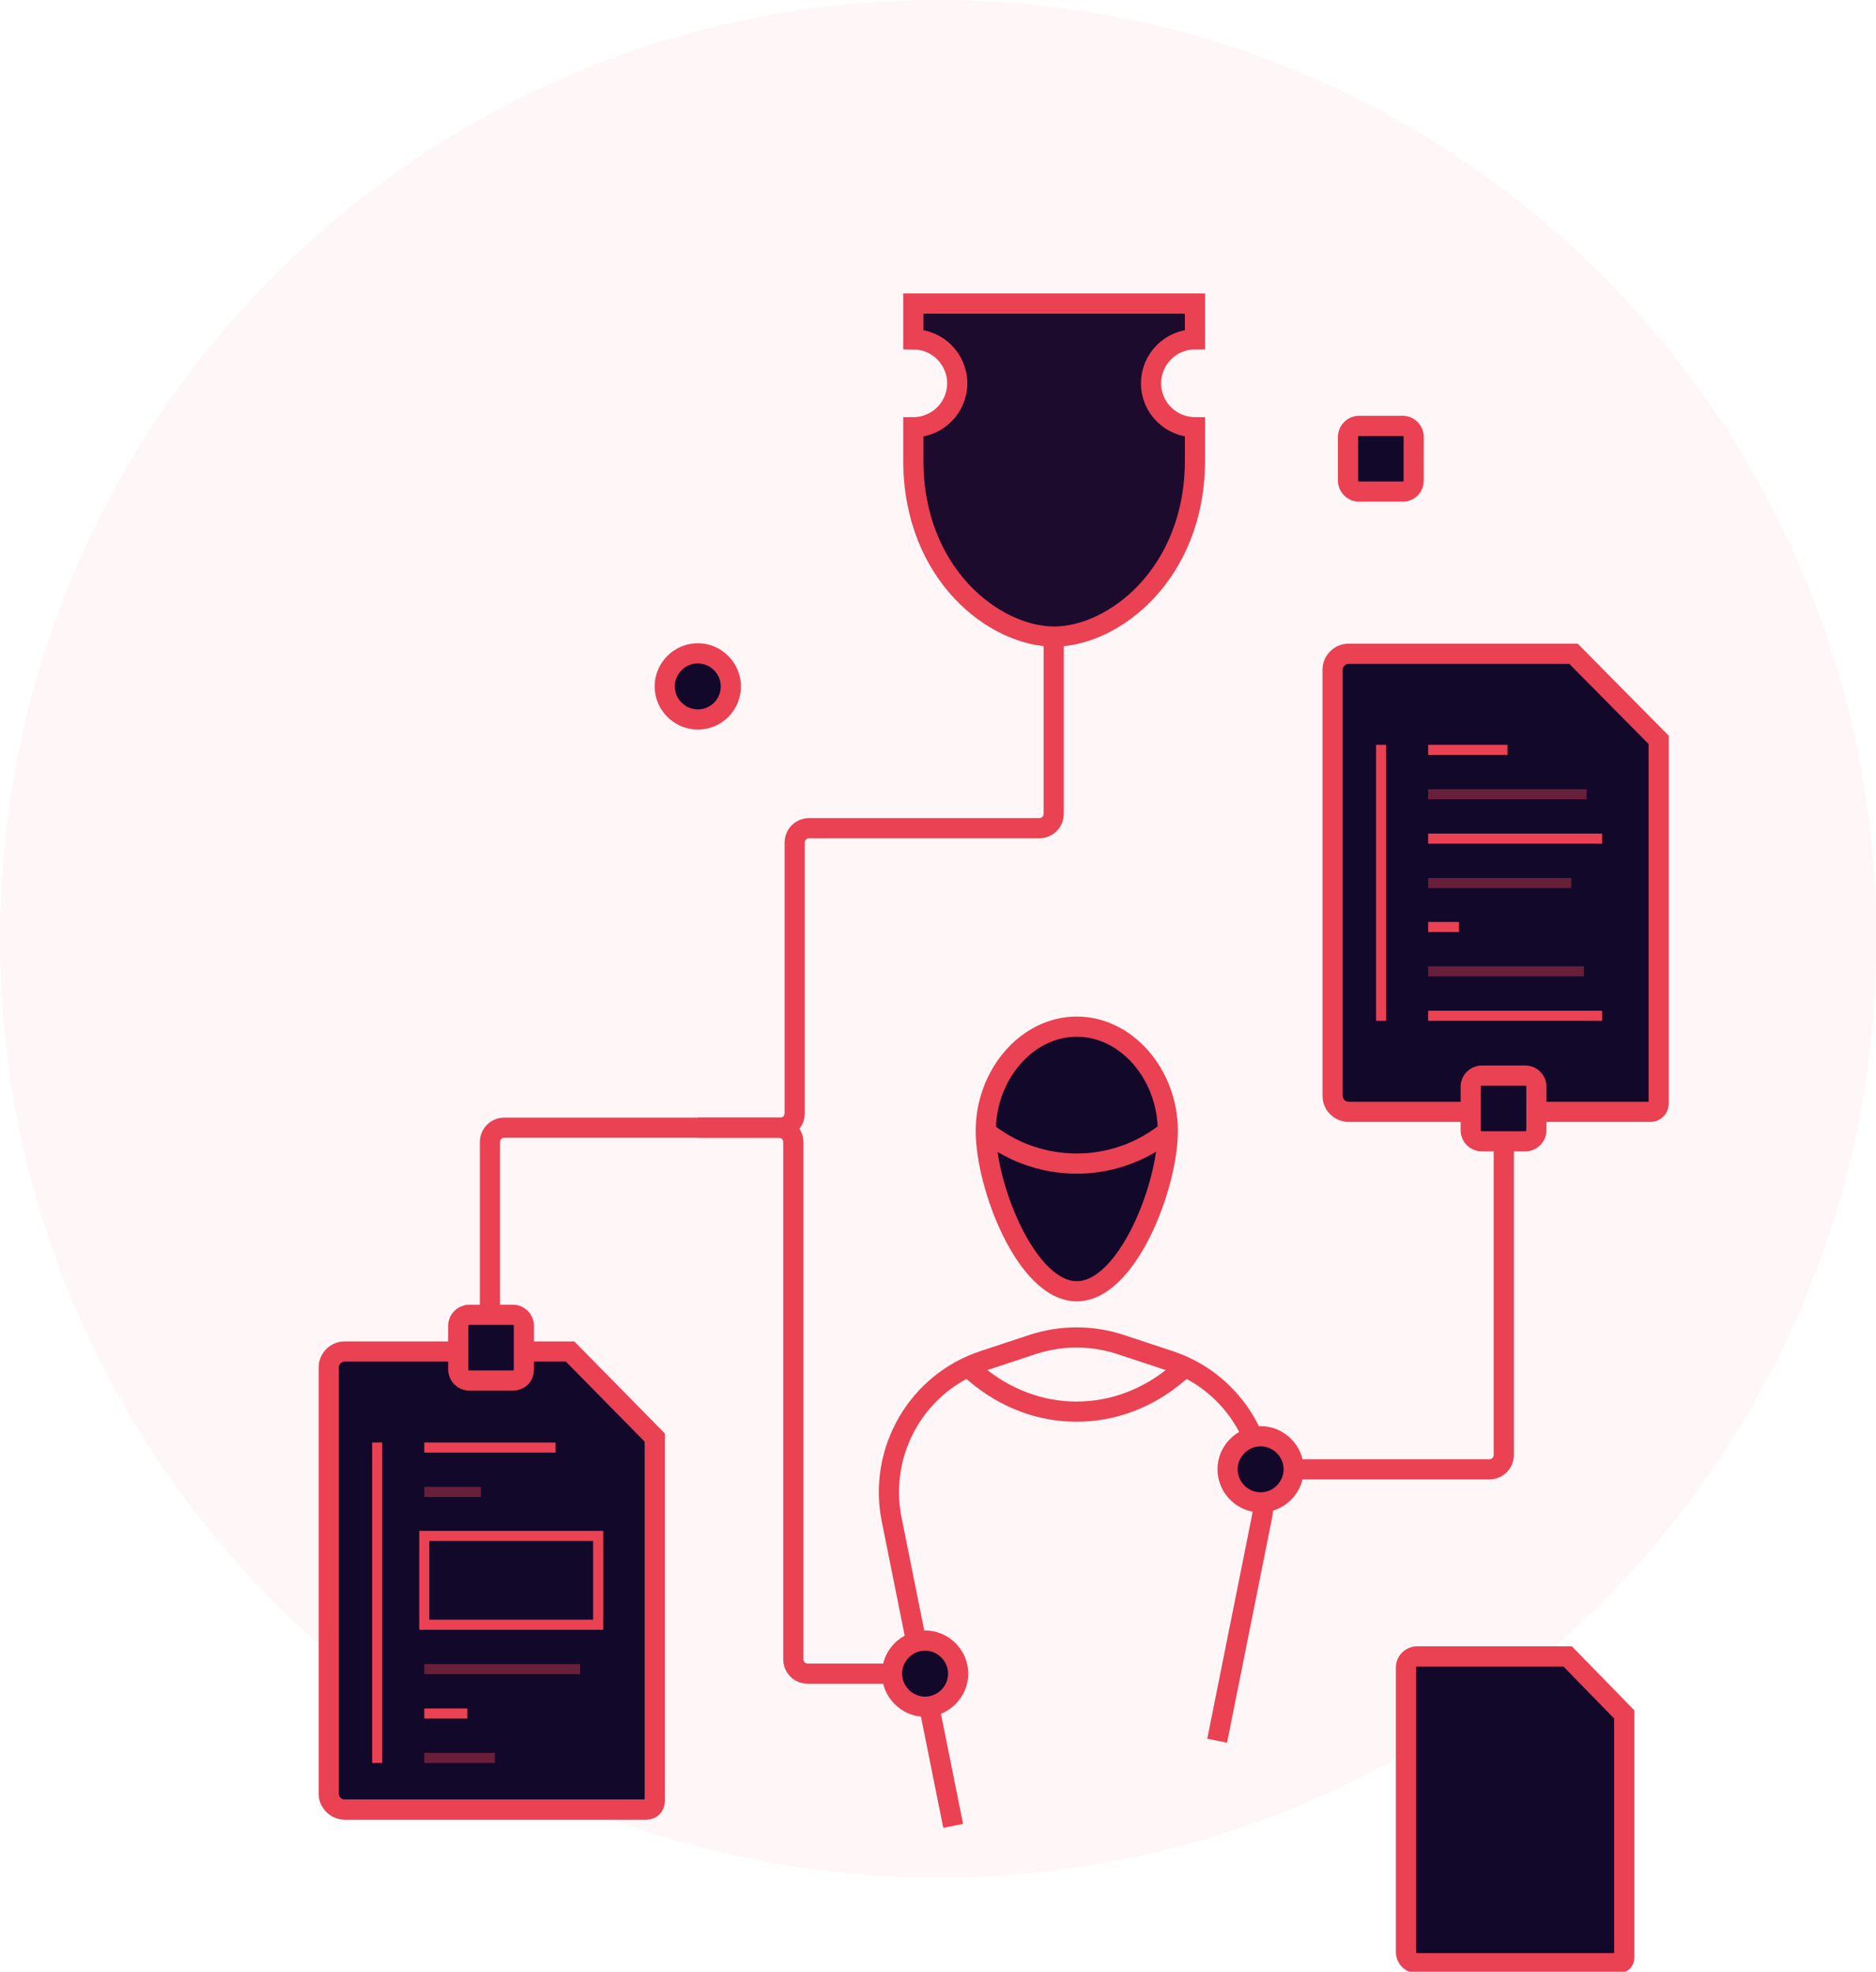 <svg xmlns="http://www.w3.org/2000/svg" width="372" height="391" viewBox="0 0 372 391" fill="none"><g clip-path="url(#clip0)"><path d="M236.956 67.293V60.195C232.017 60.195 209.031 60.195 209.031 60.195C209.031 60.195 185.955 60.195 181.106 60.195V67.293C185.865 67.293 189.816 71.156 189.816 76.008C189.816 80.769 185.955 84.723 181.106 84.723V91.281C181.106 113.922 197.269 126.23 209.031 126.23C220.794 126.23 236.956 113.832 236.956 91.281V84.723C232.197 84.723 228.246 80.859 228.246 76.008C228.246 71.246 232.107 67.293 236.956 67.293Z" fill="#12082A" stroke="#EA4153" stroke-width="4" stroke-miterlimit="10"></path><path opacity="0.05" d="M186.045 372.312C288.795 372.312 372.09 288.967 372.09 186.156C372.09 83.345 288.795 0 186.045 0C83.295 0 0 83.345 0 186.156C0 288.967 83.295 372.312 186.045 372.312Z" fill="#EA4153"></path><path d="M189.008 362.07L176.797 301.246C174.103 287.68 181.915 274.113 195.114 269.801L204.901 266.566C210.468 264.77 216.484 264.77 222.051 266.566L231.838 269.801C245.037 274.113 252.849 287.68 250.155 301.246L241.356 345.18" stroke="#EA4153" stroke-width="4" stroke-miterlimit="10"></path><path d="M231.568 224.25C231.568 213.199 223.487 203.586 213.521 203.586C203.554 203.586 195.473 213.199 195.473 224.25C195.473 235.301 203.554 256.055 213.521 256.055C223.487 256.055 231.568 235.301 231.568 224.25Z" fill="#12082A" stroke="#EA4153" stroke-width="4" stroke-miterlimit="10"></path><path d="M312.02 129.645H267.395C265.689 129.645 264.252 131.082 264.252 132.789V217.332C264.252 219.039 265.689 220.477 267.395 220.477H327.285C328.182 220.477 328.901 219.758 328.901 218.859V146.715L312.02 129.645Z" fill="#12082A" stroke="#EA4153" stroke-miterlimit="10"></path><path d="M312.02 129.645H267.395C265.689 129.645 264.252 131.082 264.252 132.789V217.332C264.252 219.039 265.689 220.477 267.395 220.477H327.285C328.182 220.477 328.901 219.758 328.901 218.859V146.715L312.02 129.645Z" fill="#12082A" stroke="#EA4153" stroke-width="4" stroke-miterlimit="10"></path><path d="M283.198 148.691H298.911" stroke="#EA4153" stroke-width="2" stroke-miterlimit="10"></path><path opacity="0.4" d="M283.198 157.496H314.624" stroke="#EA4153" stroke-width="2" stroke-miterlimit="10"></path><path d="M283.198 166.301H317.677" stroke="#EA4153" stroke-width="2" stroke-miterlimit="10"></path><path opacity="0.4" d="M283.198 175.105H311.571" stroke="#EA4153" stroke-width="2" stroke-miterlimit="10"></path><path d="M283.198 183.82H289.303" stroke="#EA4153" stroke-width="2" stroke-miterlimit="10"></path><path opacity="0.4" d="M283.198 192.625H314.085" stroke="#EA4153" stroke-width="2" stroke-miterlimit="10"></path><path d="M283.198 201.43H317.677" stroke="#EA4153" stroke-width="2" stroke-miterlimit="10"></path><path d="M273.859 148.691V201.43" stroke="#EA4153" stroke-width="2" stroke-miterlimit="10" stroke-linecap="square"></path><path d="M310.853 328.469H280.953C279.786 328.469 278.798 329.457 278.798 330.625V387.137C278.798 388.305 279.786 389.293 280.953 389.293H320.999C321.628 389.293 322.077 388.844 322.077 388.215V339.969L310.853 328.469Z" fill="#12082A" stroke="#EA4153" stroke-miterlimit="10"></path><path d="M310.853 328.469H280.953C279.786 328.469 278.798 329.457 278.798 330.625V387.137C278.798 388.305 279.786 389.293 280.953 389.293H320.999C321.628 389.293 322.077 388.844 322.077 388.215V339.969L310.853 328.469Z" fill="#12082A" stroke="#EA4153" stroke-width="4" stroke-miterlimit="10"></path><path d="M113.046 268.004H68.33C66.624 268.004 65.188 269.441 65.188 271.148V355.691C65.188 357.398 66.624 358.836 68.33 358.836H128.22C129.118 358.836 129.836 358.117 129.836 357.219V285.074L113.046 268.004Z" fill="#12082A" stroke="#EA4153" stroke-miterlimit="10"></path><path d="M113.046 268.004H68.33C66.624 268.004 65.188 269.441 65.188 271.148V355.691C65.188 357.398 66.624 358.836 68.33 358.836H128.22C129.118 358.836 129.836 358.117 129.836 357.219V285.074L113.046 268.004Z" fill="#12082A" stroke="#EA4153" stroke-width="4" stroke-miterlimit="10"></path><path d="M84.133 287.051H110.172" stroke="#EA4153" stroke-width="2" stroke-miterlimit="10"></path><path opacity="0.4" d="M84.133 295.855H95.357" stroke="#EA4153" stroke-width="2" stroke-miterlimit="10"></path><path d="M118.613 304.57H84.133V322.18H118.613V304.57Z" stroke="#EA4153" stroke-width="2" stroke-miterlimit="10"></path><path opacity="0.4" d="M84.133 330.984H115.021" stroke="#EA4153" stroke-width="2" stroke-miterlimit="10"></path><path d="M84.133 339.789H92.663" stroke="#EA4153" stroke-width="2" stroke-miterlimit="10"></path><path opacity="0.4" d="M84.133 348.594H98.14" stroke="#EA4153" stroke-width="2" stroke-miterlimit="10"></path><path d="M74.795 287.051V348.594" stroke="#EA4153" stroke-width="2" stroke-miterlimit="10" stroke-linecap="square"></path><path d="M298.193 225.957V288.488C298.193 290.105 296.936 291.363 295.319 291.363H249.975" stroke="#EA4153" stroke-width="4" stroke-miterlimit="10"></path><path d="M302.503 226.316H293.793C292.626 226.316 291.638 225.328 291.638 224.16V215.445C291.638 214.277 292.626 213.289 293.793 213.289H302.503C303.67 213.289 304.657 214.277 304.657 215.445V224.16C304.657 225.328 303.67 226.316 302.503 226.316Z" fill="#12082A" stroke="#EA4153" stroke-width="4" stroke-miterlimit="10"></path><path d="M278.17 97.481H269.46C268.293 97.481 267.305 96.492 267.305 95.324V86.609C267.305 85.441 268.293 84.453 269.46 84.453H278.17C279.337 84.453 280.324 85.441 280.324 86.609V95.324C280.324 96.492 279.427 97.481 278.17 97.481Z" fill="#12082A" stroke="#EA4153" stroke-width="4" stroke-miterlimit="10"></path><path d="M249.975 297.922C246.384 297.922 243.421 294.957 243.421 291.363C243.421 287.77 246.384 284.805 249.975 284.805C253.567 284.805 256.53 287.77 256.53 291.363C256.53 294.957 253.567 297.922 249.975 297.922Z" fill="#12082A" stroke="#EA4153" stroke-width="4" stroke-miterlimit="10"></path><path d="M138.366 142.672C134.775 142.672 131.812 139.707 131.812 136.113C131.812 132.52 134.775 129.555 138.366 129.555C141.958 129.555 144.921 132.52 144.921 136.113C144.921 139.797 141.958 142.672 138.366 142.672Z" fill="#12082A" stroke="#EA4153" stroke-width="4" stroke-miterlimit="10"></path><path d="M183.441 331.883H160.185C158.569 331.883 157.312 330.625 157.312 329.008V226.496C157.312 224.879 156.055 223.621 154.439 223.621H100.026C98.41 223.621 97.153 224.879 97.153 226.496V267.914" stroke="#EA4153" stroke-width="4" stroke-miterlimit="10"></path><path d="M101.732 273.754H93.022C91.855 273.754 90.867 272.766 90.867 271.598V262.883C90.867 261.715 91.855 260.727 93.022 260.727H101.732C102.899 260.727 103.887 261.715 103.887 262.883V271.598C103.887 272.855 102.989 273.754 101.732 273.754Z" fill="#12082A" stroke="#EA4153" stroke-width="4" stroke-miterlimit="10"></path><path d="M183.441 338.441C179.849 338.441 176.886 335.477 176.886 331.883C176.886 328.289 179.849 325.324 183.441 325.324C187.033 325.324 189.996 328.289 189.996 331.883C189.996 335.477 187.033 338.441 183.441 338.441Z" fill="#12082A" stroke="#EA4153" stroke-width="4" stroke-miterlimit="10"></path><path d="M195.383 224.34L196.101 224.879C206.427 232.695 220.614 232.695 230.85 224.879L231.568 224.34" stroke="#EA4153" stroke-width="4" stroke-miterlimit="10"></path><path d="M192.6 271.598L193.408 272.316C205.26 282.469 221.692 282.469 233.544 272.316L234.352 271.688" stroke="#EA4153" stroke-width="4" stroke-miterlimit="10"></path><path d="M138.366 223.621H154.708C156.324 223.621 157.582 222.363 157.582 220.746V167.109C157.582 165.492 158.839 164.234 160.455 164.234H206.068C207.684 164.234 208.941 162.977 208.941 161.359V126.949" stroke="#EA4153" stroke-width="4" stroke-miterlimit="10"></path></g><defs><clipPath id="clip0"><rect width="372" height="391" fill="white"></rect></clipPath></defs></svg>